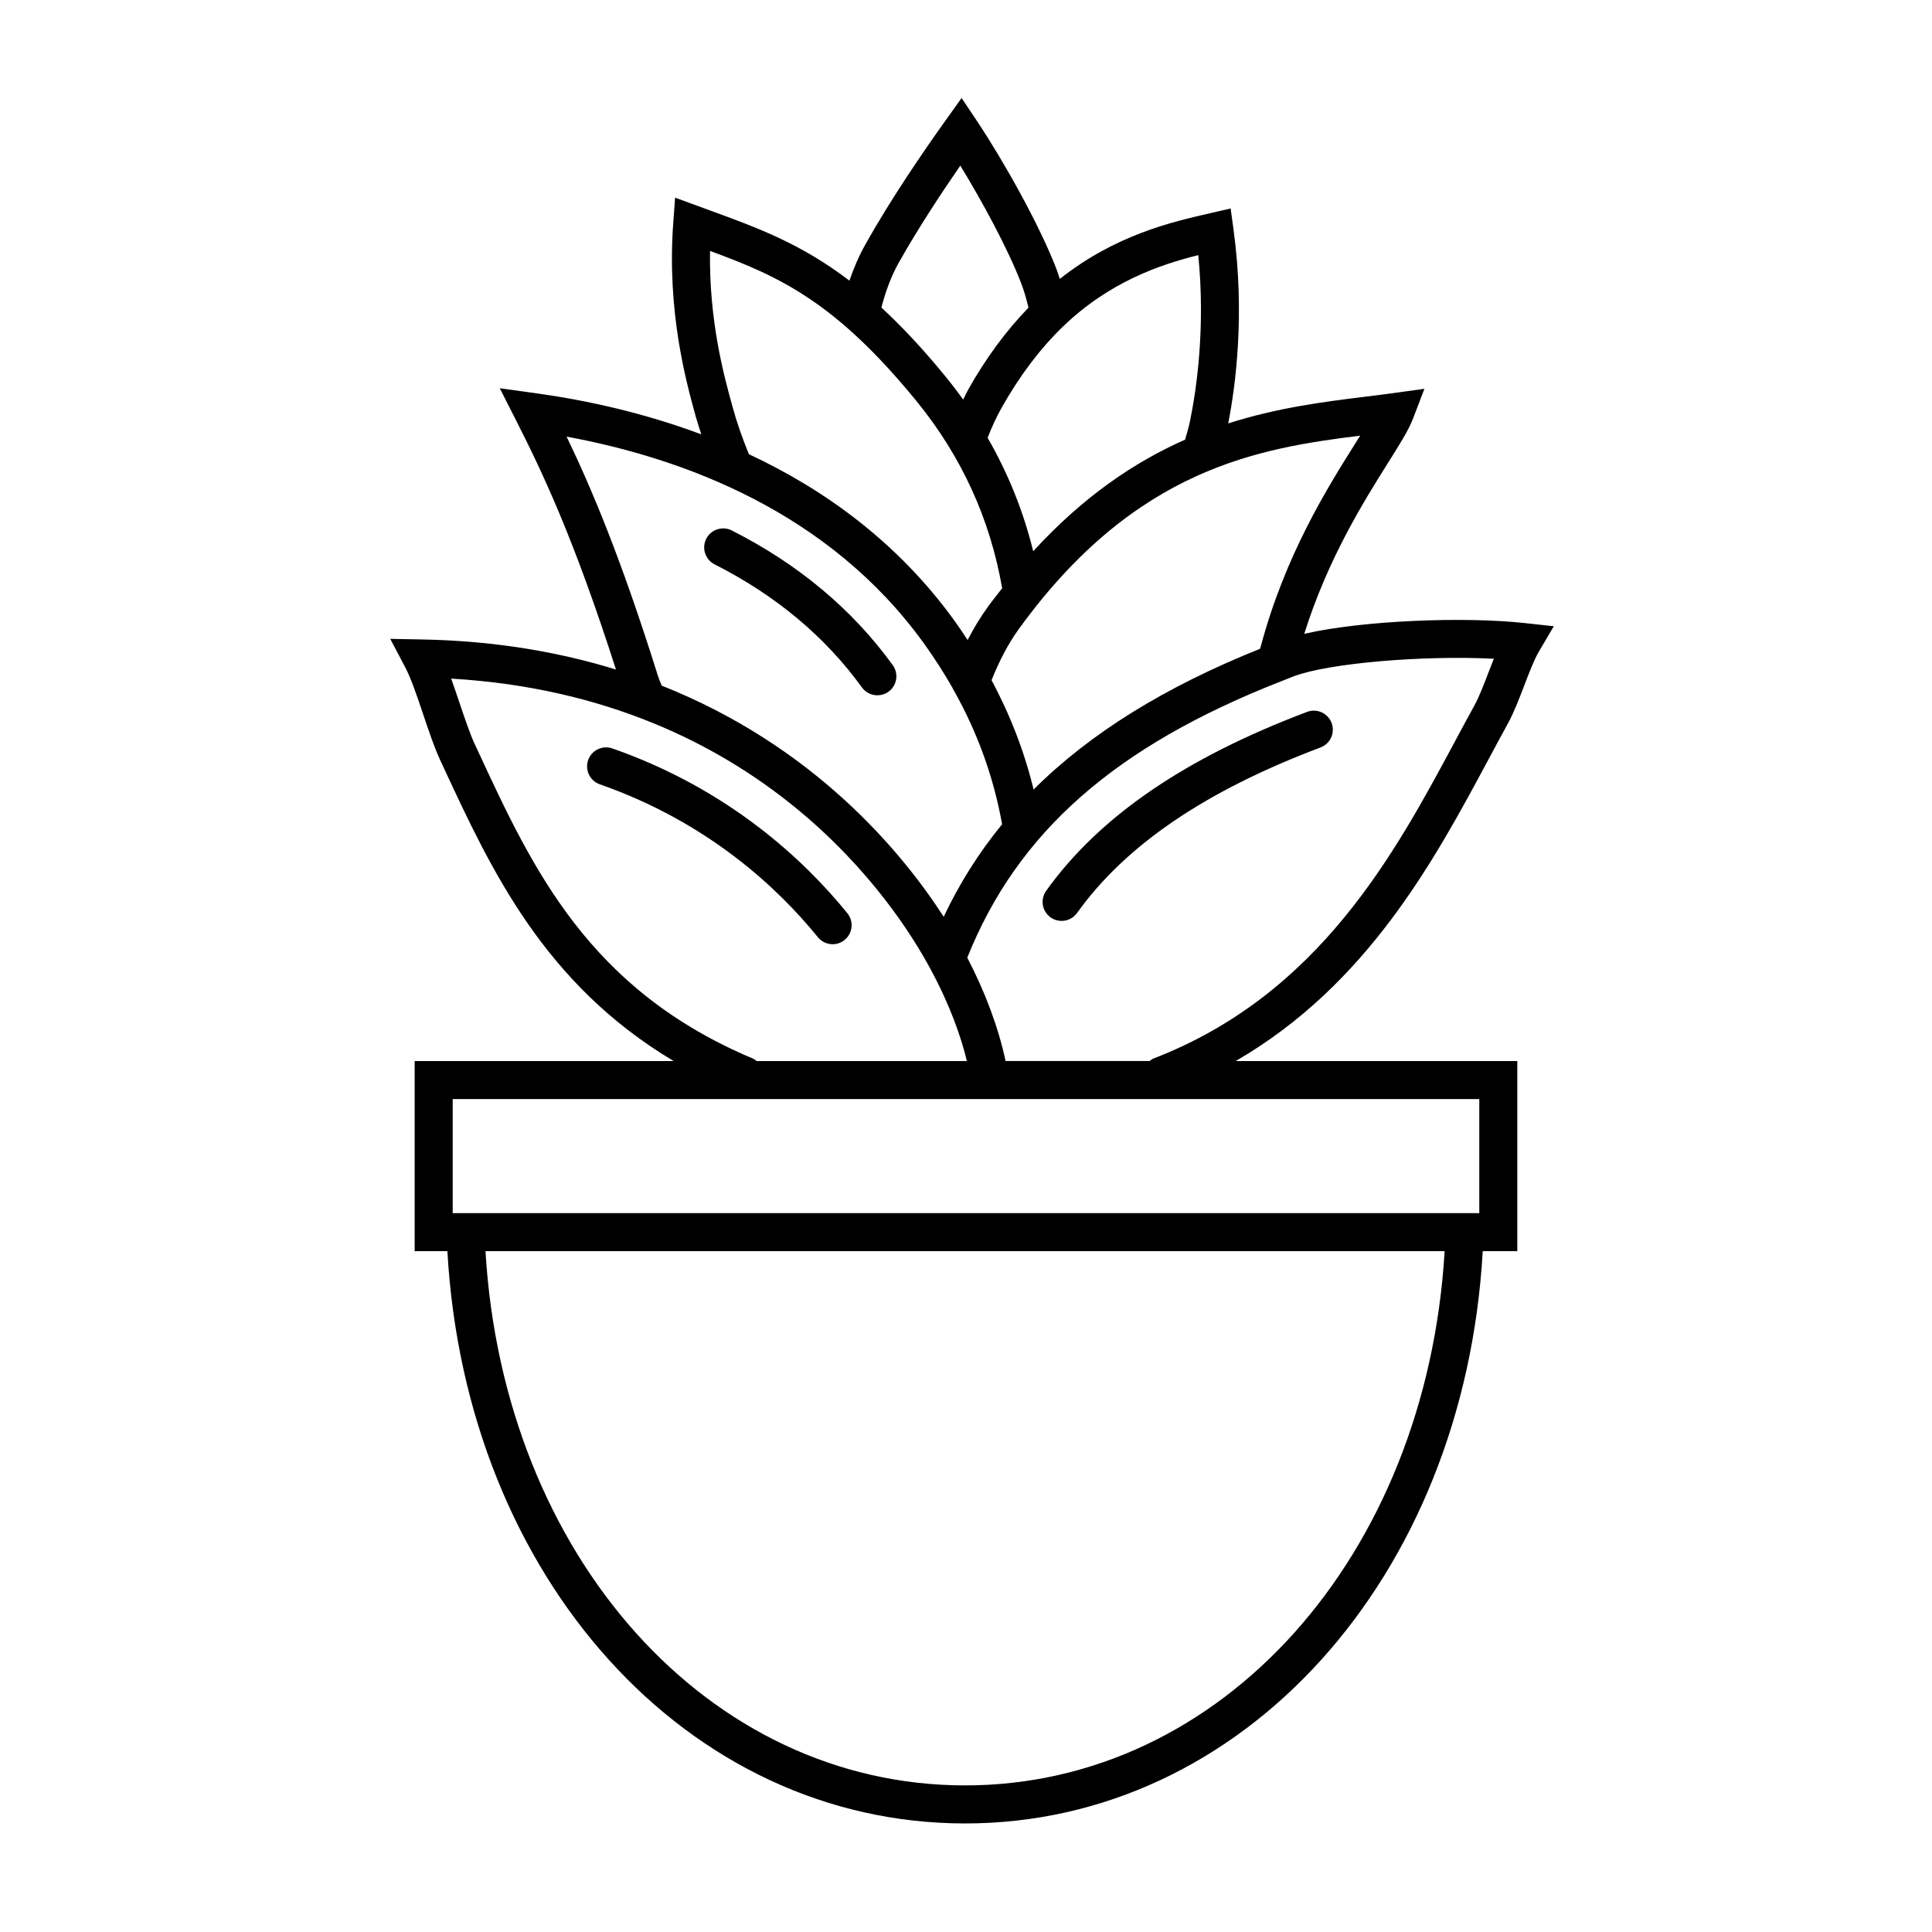 <?xml version="1.0" encoding="UTF-8"?>
<!-- Uploaded to: SVG Repo, www.svgrepo.com, Generator: SVG Repo Mixer Tools -->
<svg fill="#000000" width="800px" height="800px" version="1.1" viewBox="144 144 512 512" xmlns="http://www.w3.org/2000/svg">
 <path d="m331.16 286.79c1.258-2.473 4.277-3.473 6.777-2.215 17.637 8.934 31.992 20.949 42.656 35.703 1.629 2.254 1.125 5.406-1.133 7.031-0.891 0.645-1.926 0.953-2.949 0.953-1.566 0-3.102-0.727-4.09-2.086-9.719-13.441-22.852-24.418-39.047-32.617-2.477-1.254-3.469-4.289-2.215-6.769zm224.62 23.172-3.965 6.723c-1.234 2.086-2.602 5.637-3.91 9.074-1.379 3.598-2.812 7.32-4.359 10.09-1.617 2.941-3.269 6.027-4.969 9.195-14.535 27.102-32.176 59.883-67.098 80.145h74.621v50.383h-9.16c-4.914 86.621-63.531 151.66-137.19 151.66s-132.28-65.035-137.19-151.66h-8.668v-50.383h68.629c-34.301-20.461-48.344-50.633-60.906-77.691l-0.938-2c-1.551-3.344-3.039-7.769-4.481-12.051-1.586-4.727-3.234-9.613-4.801-12.594l-3.977-7.547 8.523 0.16c19.312 0.367 36.32 3.352 51.293 7.969-11.078-34.578-19.441-52.184-26.434-65.957l-4.363-8.594 9.547 1.324c13.27 1.832 28.48 5.148 43.867 10.898-0.484-1.523-1.008-3.039-1.43-4.578l-0.141-0.52c-2.465-8.938-7.594-27.539-5.859-50.969l0.488-6.66 9.297 3.406c12.555 4.586 24.047 8.781 36.898 18.586 1.164-3.391 2.562-6.629 4.262-9.648 6.715-11.977 15.246-24.453 21.227-32.816l4.242-5.941 4.051 6.07c7.019 10.531 16.512 27.398 21.094 39.281 0.324 0.828 0.586 1.734 0.871 2.602 14.793-11.684 29.652-15.086 39.922-17.434l5.359-1.23 0.746 5.453c3.094 22.461 0.574 41.488-1.387 51.504 13.023-4.168 25.312-5.723 36.043-7.047 2.586-0.316 5.09-0.629 7.508-0.961l8.445-1.168-3.047 7.961c-1.137 2.973-3.457 6.66-6.664 11.766-6.465 10.277-15.906 25.406-22.137 45.207 15.645-3.594 42.512-4.586 58.387-2.856zm-141.72 0.648c-2.918 4.016-5.301 8.656-7.289 13.652 4.996 9.32 8.695 18.93 11.145 28.969 15-14.953 34.805-27.188 60-37.293 0.074-0.262 0.18-0.543 0.25-0.801 6.469-24.164 17.668-41.961 25.078-53.742 0.418-0.664 0.828-1.316 1.219-1.945-26.719 3.344-59.477 8.492-90.402 51.16zm47.5-99.004c-10.246 2.574-23.574 7.074-35.961 19.027-5.996 5.801-11.441 13.027-16.188 21.473-1.395 2.481-2.602 5.152-3.684 7.91 5.438 9.438 9.48 19.477 12.082 30.074 13.406-14.652 27.074-23.758 40.246-29.57 0.488-1.676 0.988-3.34 1.344-5.109 1.695-8.289 4.066-24.414 2.16-43.805zm-83.984 13.898c5.324 4.906 10.938 10.867 16.992 18.273 1.637 2 3.195 4.039 4.684 6.117 0.457-0.906 0.883-1.844 1.375-2.719 4.676-8.332 10.051-15.559 15.934-21.652-0.559-2.316-1.195-4.543-1.98-6.559-3.465-8.977-10.188-21.441-16.09-31.074-4.871 7.047-11.219 16.645-16.332 25.77-2.012 3.582-3.473 7.602-4.582 11.844zm-45.41-15.004c-0.312 18.559 3.762 33.32 5.836 40.828l0.141 0.523c1.16 4.227 2.613 8.34 4.324 12.516 19.957 9.324 39.398 23.27 54.469 44.117 1.223 1.699 2.367 3.414 3.496 5.129 1.633-3.168 3.449-6.16 5.465-8.934 1.219-1.684 2.453-3.199 3.684-4.777-3.168-18.344-10.812-35.086-22.816-49.75-21.637-26.473-36.602-33.027-54.598-39.652zm-13.879 112.38c0.277 0.906 0.66 1.863 1.066 2.816 40.473 16.062 63.715 44.168 74.734 61.258 4.18-8.832 9.32-16.984 15.48-24.516-2.211-12.281-6.34-23.859-12.535-35.016-0.242-0.352-0.449-0.707-0.59-1.109-2.293-4.027-4.852-7.996-7.684-11.93-25.086-34.711-63.641-48.965-94.602-54.668 6.586 13.68 14.352 32.012 24.129 63.164zm25.32 101.69c0.352 0.145 0.613 0.406 0.91 0.621h55.723c-1.527-6.254-4.359-14.617-9.68-24.434-9.211-17.168-45.004-72.105-127-76.918 0.746 2.074 1.48 4.246 2.203 6.394 1.355 4.019 2.75 8.176 4.07 11.02l0.934 2.004c14.375 30.98 29.242 63.012 72.844 81.312zm183.24 51h-254.19c4.816 80.906 59.035 141.58 127.09 141.58 68.055 0 122.27-60.676 127.1-141.58zm-262.88-40.305v30.23h272.06v-30.23zm275.91-116.69c-18.469-0.945-43.559 1.102-53.004 4.644-0.891 0.336-1.727 0.691-2.609 1.031-0.207 0.105-0.418 0.172-0.637 0.25-44.113 17.262-69.953 39.996-83.293 73.293 4.828 9.254 8.273 18.602 10.156 27.387h38.18c0.336-0.242 0.648-0.52 1.059-0.676 43.891-16.965 63.895-54.266 79.965-84.238 1.719-3.199 3.387-6.312 5.039-9.316 1.211-2.176 2.508-5.559 3.758-8.82 0.453-1.176 0.918-2.383 1.387-3.555zm-49.484 14.082c-32.449 12.254-55.078 27.766-69.152 47.422-1.617 2.262-1.098 5.406 1.164 7.031 0.887 0.637 1.914 0.941 2.926 0.941 1.57 0 3.117-0.734 4.102-2.106 12.879-17.984 33.98-32.336 64.52-43.863 2.606-0.984 3.914-3.891 2.934-6.492-0.988-2.602-3.891-3.922-6.492-2.934zm-129.65 59.707c0.992 1.23 2.449 1.863 3.914 1.863 1.113 0 2.238-0.367 3.168-1.129 2.16-1.754 2.488-4.926 0.734-7.082-11.32-13.957-31.316-32.852-62.277-43.676-2.625-0.91-5.5 0.469-6.418 3.094-0.918 2.625 0.469 5.5 3.094 6.418 28.734 10.047 47.285 27.578 57.785 40.512z"/>
</svg>